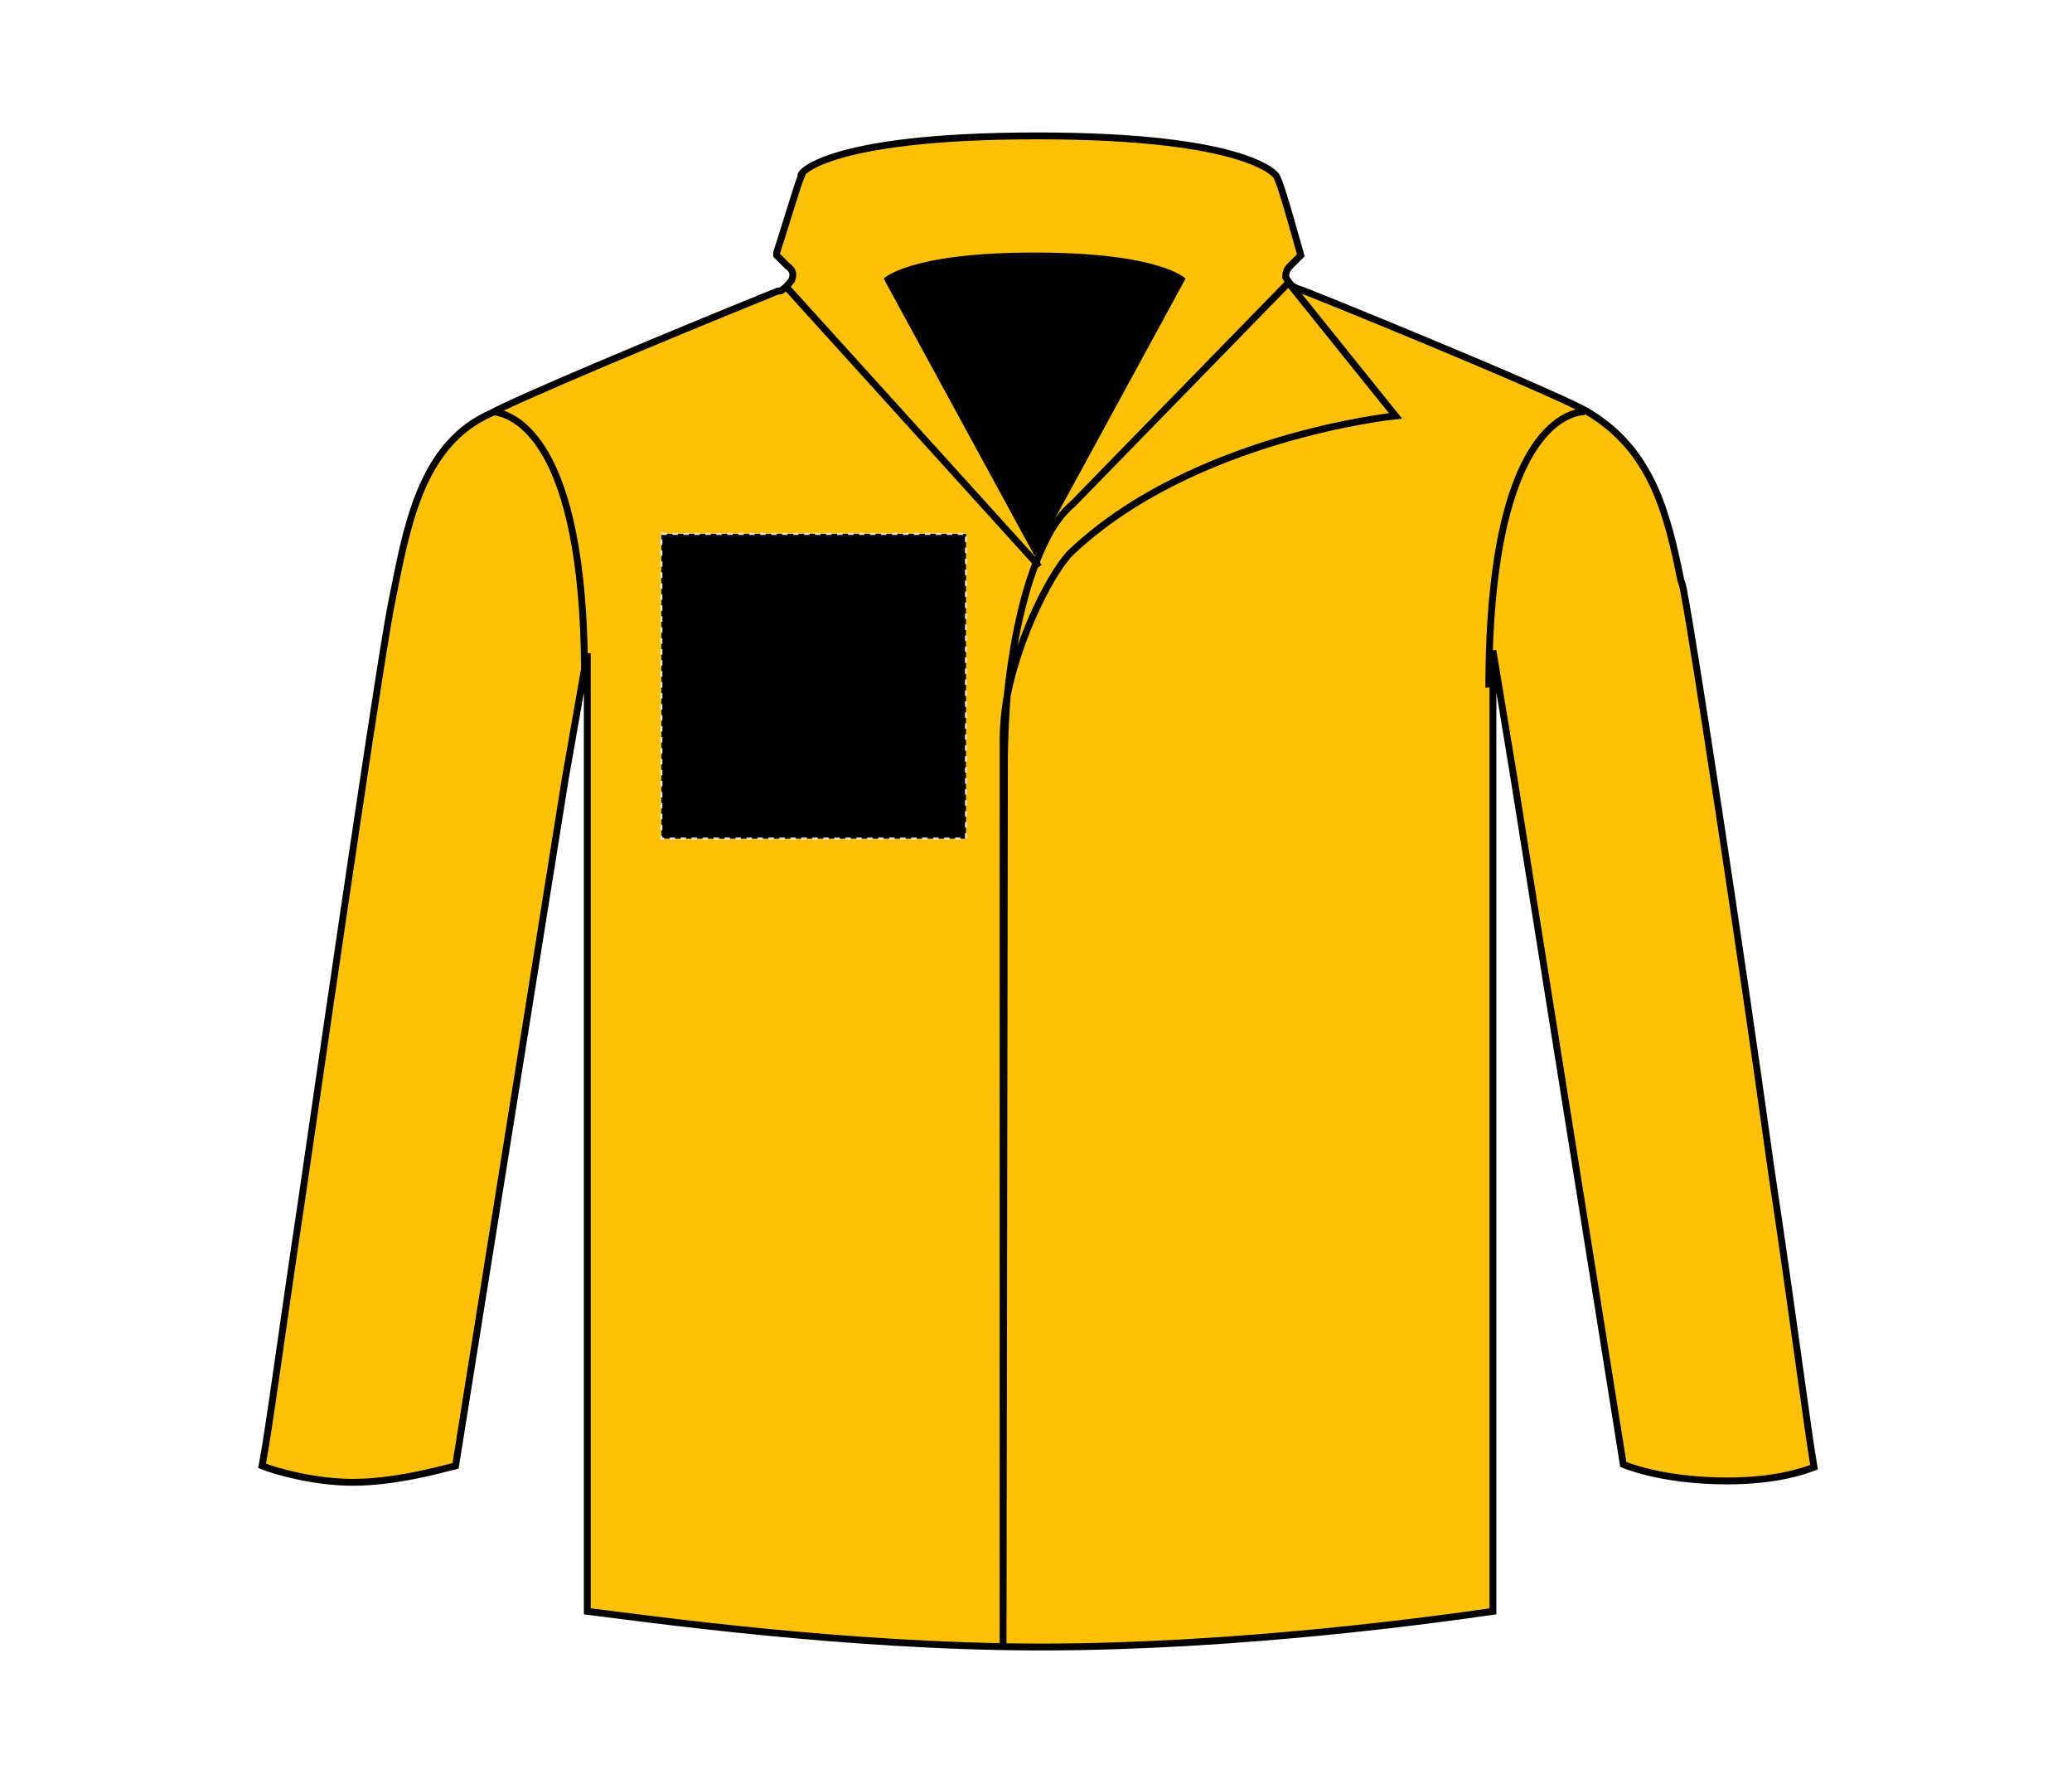 <?xml version="1.0" encoding="UTF-8"?>
<svg xmlns="http://www.w3.org/2000/svg" xmlns:xlink="http://www.w3.org/1999/xlink" version="1.1" id="Layer_1" x="0px" y="0px" viewBox="0 0 151 130" style="enable-background:new 0 0 151 130;" xml:space="preserve">
<style type="text/css">
	.st0{display:none;}
	.st1{fill:#FFC107;stroke:#000000;stroke-width:0.5;stroke-miterlimit:10;}
	.st2{fill:none;stroke:#000000;stroke-width:0.5;}
	.st3{fill:none;stroke:#000000;stroke-width:0.5;stroke-miterlimit:10;}
	.st4{fill:#E00878;}
	.st5{stroke:#E6E6E6;stroke-width:0.15;stroke-dasharray:0.4;}
</style>
<path class="st0" d="M27.9,43.6c1.2-5.5,1.9-10.9,7.4-14.1c2.6-1.5,21.1-9,21.2-9c0.1,0,0.2-0.2,0.2-0.3c0-0.2,0-0.3-0.2-0.3l-1.2-1  c0.3-1,1.5-5.3,1.9-6.2c0.8-0.8,3.9-3.3,18.5-3.3s17.8,2.5,18.1,3.4c0.3,1,1.6,5.3,1.9,6.2l-1.2,1c-0.2,0.2-0.2,0.2-0.2,0.3  c0,0.2,0.2,0.3,0.2,0.3c0.2,0.2,18.6,7.5,21.2,9c5.3,2.5,6.3,8.7,7.5,14.1c1,5,8.7,58.5,9.6,63.8c0,0-3.6,1.3-7.5,1.3  c-3.9,0-8.1-1.3-8.1-1.3L109.4,57v61c-2.4,0.3-18,2.6-33.7,2.6S44.6,118.2,42,118V56.9l-8.1,50.5c0,0-3.2,1.3-8.3,1.3  c-5.1,0-7.3-1.3-7.3-1.3C19.1,102.1,26.7,48.6,27.9,43.6z M73.2,40.2c1.3,1.2,3.7,5.9,4.7,10.5c-0.4-4.5-1.6-11.2-4.8-14L57.4,20.6  l-7.8,9.7C49.6,30.3,64.3,31.8,73.2,40.2z"></path>
<g>
	<path class="st1" d="M75.6,9.9c15.5,0,17.4,2.9,17.4,2.9c0.2,0.3,0.6,1.5,1.8,5.8L94,19.4c-0.3,0.3-0.3,0.6-0.3,0.8l0,0l0,0   c0.2,0.3,0.3,0.6,0.8,0.8c0.2,0,18.6,7.5,21.2,9c4.7,2.8,5.8,7.4,6.8,12.3c0.2,0.5,0.2,0.8,0.3,1.3c0.6,3.1,3.9,24.5,6.3,41.8   c1.5,9.9,2.6,18.6,3.1,21.5c-0.8,0.3-2.8,1-6.3,1c-4,0-6.6-0.8-7.6-1.2l-8-50.2l-1.5-9.1v9.4v60.6c-4.1,0.6-18.6,2.6-32.9,2.6   s-29-2.1-33.1-2.6V56.9v-9.3l-1.6,9.1l-8,50.1c-1.2,0.3-4.4,1.2-7.5,1.2c-2.8,0-5.6-0.8-6.6-1.2c0.5-2.6,1.5-10.2,2.9-19.5   c2.5-17.2,5.9-40.5,6.6-43.7l0.2-1c1-5,2.2-10.4,7-12.5c1.8-1,12-5.3,20.9-8.9h0.2c0.3-0.2,0.6-0.5,0.8-0.8c0.2-0.5,0-0.8-0.3-1   l-0.8-0.8v-0.2c0.5-1.5,1.5-4.9,1.8-5.6C58.1,12.8,59.9,9.9,75.6,9.9L75.6,9.9z"></path>
	<path d="M75.4,40.5l-11-20.2c0,0,1.8-1.9,11-1.9s11,1.9,11,1.9L75.4,40.5z"></path>
	<path class="st2" d="M42.6,49.6c0-0.3,0-0.5,0-0.8C42.5,31.9,37.4,30.2,36,30"></path>
	<path class="st2" d="M108.5,50.1c0-20.6,7-20.1,7-20.1"></path>
	<path class="st3" d="M73.4,50.7c-0.2,1.1-0.3,2.3-0.3,3.3c0,5.1,0,60.6,0,66l0.1-64.7C73.2,55.3,73.2,53.4,73.4,50.7   c0.9-4.6,3.4-9.3,4.7-10.5c8.9-8.4,23.6-9.9,23.6-9.9l-7.8-9.7L78.2,36.7c-1.2,1-2,2.5-2.7,4.3C74.3,44.1,73.7,47.8,73.4,50.7"></path>
	<path class="st4" d="M75.4,40.5L75.4,40.5z"></path>
	<polyline class="st2" points="57.3,20.9 75.5,41 75.7,41.3  "></polyline>
</g>
<rect id="jacket-left-breast-garmentscreenbounds" x="48.2" y="38.9" class="st5" width="22.2" height="22.2"></rect>
</svg>
